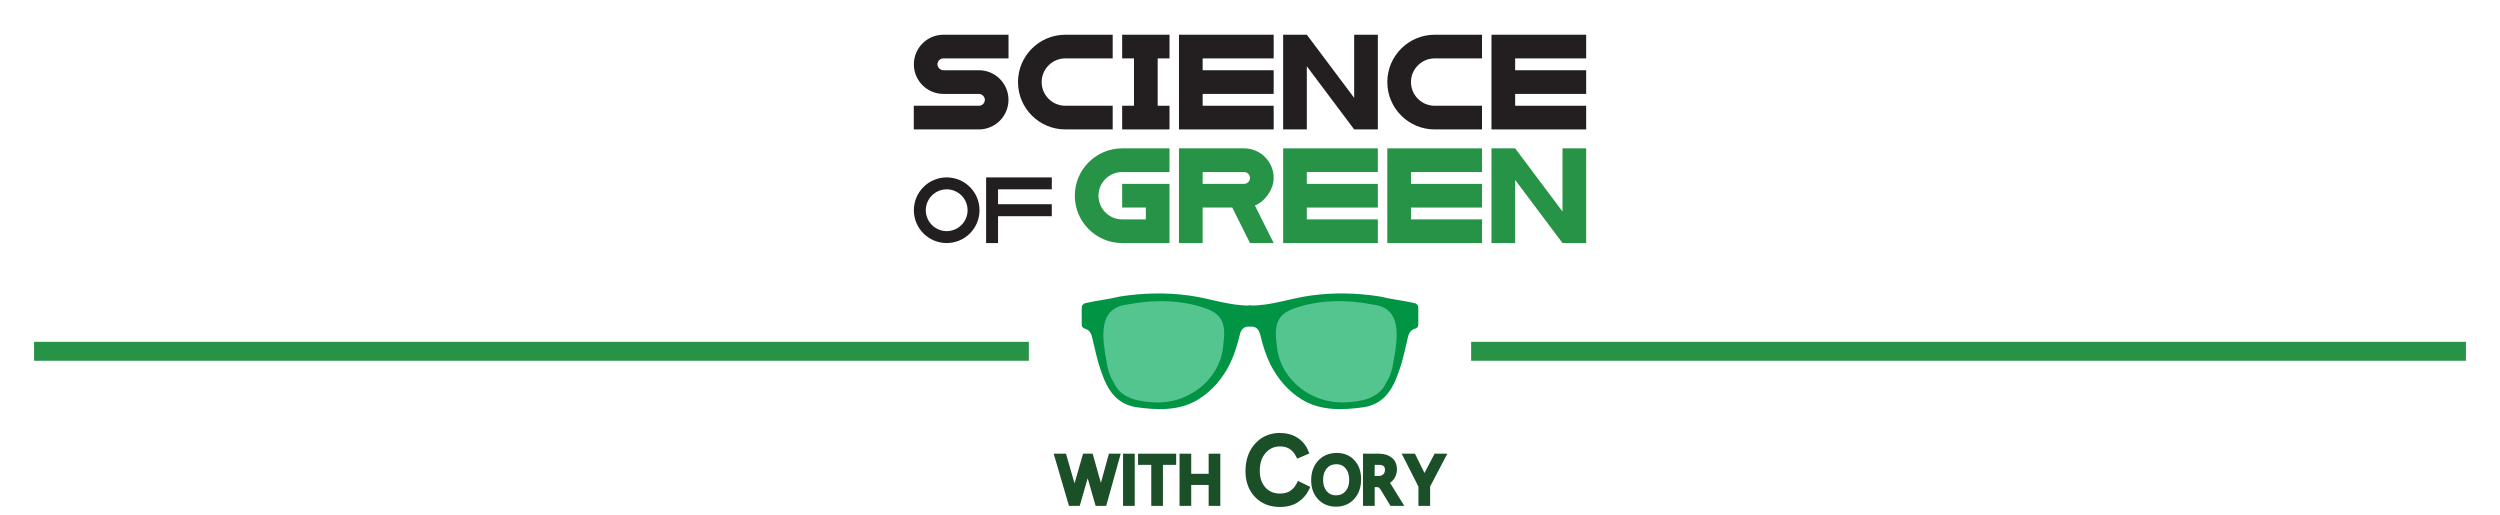 <?xml version="1.0" encoding="UTF-8"?>
<svg id="Layer_1" data-name="Layer 1" xmlns="http://www.w3.org/2000/svg" viewBox="0 0 792 163.27">
  <defs>
    <style>
      .cls-1 {
        fill: none;
        stroke: #279346;
        stroke-width: 6px;
      }

      .cls-1, .cls-2 {
        stroke-miterlimit: 10;
      }

      .cls-3 {
        fill: #231f20;
      }

      .cls-4 {
        fill: #2bb673;
      }

      .cls-5 {
        opacity: .8;
      }

      .cls-6 {
        fill: #279346;
      }

      .cls-7 {
        fill: #1b4f27;
      }

      .cls-2 {
        fill: #009444;
        stroke: #009444;
        stroke-width: .85px;
      }
    </style>
  </defs>
  <g>
    <g class="cls-5">
      <path class="cls-4" d="M441.88,114.61c-.31,2.2-.95,4.48-2.08,6.35-.06.03-.1.07-.11.14.04-.04.07-.09.11-.13-.09.15-.18.3-.28.44-.02.02-.04.04-.05.08,0,0,0,0,0,0,0,0-.04.08-.04.08-2.06,4.72-7.68,6.08-12.34,6.25-11.19,1.09-22.31-7.14-23.05-18.68-.78-5.51-.22-9.71,5.58-11.75,8.14-2.96,17.17-2.95,25.58-1.3,9.71,1.28,7.97,11.33,6.68,18.52Z"/>
    </g>
    <g class="cls-5">
      <path class="cls-4" d="M387.97,109.15c-.74,11.53-11.86,19.77-23.05,18.68-4.66-.17-10.28-1.53-12.34-6.25,0,0-.04-.08-.04-.08,0,0,0,0,0,0,0-.03-.03-.06-.05-.08-.1-.14-.19-.29-.28-.44.04.04.07.09.11.13-.01-.07-.05-.12-.11-.14-1.13-1.87-1.77-4.15-2.08-6.35-1.28-7.19-3.03-17.23,6.68-18.52,8.41-1.65,17.44-1.67,25.58,1.3,5.81,2.05,6.36,6.24,5.58,11.75Z"/>
    </g>
    <g>
      <path class="cls-2" d="M376.79,94.06c-7.22-1.02-14.7-.85-21.94.3-3.5.87-7.17,1.24-10.72,2.04-.71.13-1.03.45-1.02,1.19.03,1.68,0,3.36,0,5.05,0,.44.07.9.56,1.02,2.17.54,2.58,2.28,2.97,4.13.48,2.3,1.11,4.57,1.67,6.85,1.96,6.3,4.06,12.52,11.39,13.89,6.67.99,13.87,1.31,19.76-2.39,4.22-2.61,7.53-6.53,9.74-10.95,1.41-2.91,2.37-5.98,3.12-9.12.28-1.17.8-2.32,2.01-2.81.62-.26,1.18-.2,1.67-.26v-5.78c-6.58.1-12.78-2.28-19.21-3.16ZM387.97,109.15c-.74,11.53-11.86,19.77-23.05,18.68-4.66-.17-10.28-1.53-12.34-6.25,0,0-.04-.08-.04-.08,0,0,0,0,0,0,0-.03-.03-.06-.05-.08-.1-.14-.19-.29-.28-.44.04.04.07.09.11.13-.01-.07-.05-.12-.11-.14-1.13-1.87-1.77-4.15-2.08-6.35-1.28-7.19-3.03-17.23,6.68-18.52,8.41-1.65,17.44-1.67,25.58,1.3,5.81,2.05,6.36,6.24,5.58,11.75Z"/>
      <path class="cls-2" d="M448.9,97.59c.01-.74-.32-1.06-1.02-1.19-3.55-.8-7.23-1.17-10.72-2.04-7.24-1.15-14.72-1.32-21.94-.3-6.43.88-12.63,3.26-19.21,3.16v5.78c.5.06,1.05,0,1.67.26,1.21.49,1.73,1.64,2.01,2.81.75,3.14,1.7,6.21,3.12,9.12,2.21,4.42,5.52,8.34,9.74,10.95,5.9,3.69,13.09,3.38,19.76,2.39,7.33-1.37,9.43-7.6,11.39-13.89.57-2.28,1.2-4.55,1.67-6.85.39-1.85.8-3.59,2.97-4.13.49-.12.56-.58.56-1.02,0-1.68-.02-3.36,0-5.05ZM441.88,114.61c-.31,2.2-.95,4.48-2.08,6.35-.06.03-.1.07-.11.14.04-.04.07-.09.11-.13-.09.15-.18.3-.28.44-.02.02-.04.04-.05.08,0,0,0,0,0,0,0,0-.04.08-.04.08-2.06,4.72-7.68,6.08-12.34,6.25-11.19,1.09-22.31-7.14-23.05-18.68-.78-5.51-.22-9.71,5.58-11.75,8.14-2.96,17.17-2.95,25.58-1.3,9.71,1.28,7.97,11.33,6.68,18.52Z"/>
    </g>
  </g>
  <line class="cls-1" x1="466.06" y1="111.29" x2="781.21" y2="111.29"/>
  <line class="cls-1" x1="10.79" y1="111.29" x2="325.94" y2="111.29"/>
  <g>
    <g>
      <polygon class="cls-7" points="347.46 159.76 344.57 149.69 341.68 159.76 339.02 159.76 334.47 144.23 337.33 144.23 340.41 154.95 343.5 144.23 345.77 144.23 348.77 154.84 351.68 144.23 354.38 144.23 350.06 159.76 347.46 159.76"/>
      <path class="cls-7" d="M353.72,144.73l-4.04,14.53h-1.84l-2.99-10.44c-.05-.2-.1-.37-.14-.53-.04-.16-.07-.34-.1-.55h-.04c-.05.22-.09.4-.13.56-.04.16-.08.32-.13.49l-3.01,10.46h-1.9l-4.26-14.53h1.81l3.15,10.95c.07.24.12.42.16.56.04.14.08.3.12.49h.05c.05-.2.1-.36.14-.49.04-.13.09-.32.16-.56l3.15-10.95h1.52l3.09,10.95c.06.22.11.39.14.53.03.14.07.31.12.53h.04c.05-.21.1-.38.13-.52.03-.14.08-.31.14-.53l3.01-10.96h1.66M355.04,143.73h-3.74l-.2.74-2.34,8.51-2.4-8.52-.21-.73h-3.03l-.21.72-2.5,8.69-2.5-8.69-.21-.72h-3.9l.38,1.28,4.26,14.53.21.72h3.41l.21-.72,2.31-8.04,2.3,8.03.21.72h3.36l.2-.73,4.04-14.53.35-1.27h0Z"/>
    </g>
    <g>
      <rect class="cls-7" x="356.28" y="144.23" width="2.7" height="15.53"/>
      <path class="cls-7" d="M358.48,144.73v14.53h-1.7v-14.53h1.7M359.48,143.73h-3.7v16.53h3.7v-16.53h0Z"/>
    </g>
    <g>
      <polygon class="cls-7" points="365.23 159.76 365.23 146.77 361.04 146.77 361.04 144.23 372.12 144.23 372.12 146.77 367.93 146.77 367.93 159.76 365.23 159.76"/>
      <path class="cls-7" d="M371.62,144.73v1.54h-4.19v12.99h-1.7v-12.99h-4.18v-1.54h10.08M372.62,143.73h-12.08v3.54h4.18v12.99h3.7v-12.99h4.19v-3.54h0Z"/>
    </g>
    <g>
      <polygon class="cls-7" points="383.4 159.76 383.4 153.13 376.88 153.13 376.88 159.76 374.18 159.76 374.18 144.23 376.88 144.23 376.88 150.6 383.4 150.6 383.4 144.23 386.1 144.23 386.1 159.76 383.4 159.76"/>
      <path class="cls-7" d="M385.6,144.73v14.53h-1.7v-6.63h-7.52v6.63h-1.7v-14.53h1.7v6.37h7.52v-6.37h1.7M386.6,143.73h-3.7v6.37h-5.52v-6.37h-3.7v16.53h3.7v-6.63h5.52v6.63h3.7v-16.53h0Z"/>
    </g>
    <g>
      <path class="cls-7" d="M405.46,160.11c-3.07,0-5.6-1.01-7.51-3.01-1.91-1.99-2.87-4.63-2.87-7.82,0-3.43.98-6.25,2.92-8.38,1.95-2.14,4.49-3.23,7.55-3.23,1.97,0,3.71.46,5.17,1.38,1.47.92,2.57,2.22,3.27,3.88l.2.46-2.97,1.28-.21-.42c-.55-1.08-1.29-1.91-2.19-2.47-.9-.56-1.99-.84-3.25-.84-2.03,0-3.65.73-4.96,2.23s-1.97,3.51-1.97,5.98c0,2.32.64,4.21,1.91,5.62,1.27,1.41,2.9,2.1,4.99,2.1,1.42,0,2.59-.31,3.5-.91.92-.62,1.66-1.46,2.19-2.49l.22-.43,3.01,1.48-.21.45c-.71,1.5-1.81,2.74-3.25,3.71-1.45.97-3.31,1.47-5.52,1.47Z"/>
      <path class="cls-7" d="M405.54,138.15c1.88,0,3.51.43,4.9,1.3s2.41,2.08,3.08,3.65l-2.08.9c-.6-1.17-1.39-2.06-2.37-2.67-.98-.61-2.16-.92-3.52-.92-2.16,0-3.94.8-5.33,2.4-1.4,1.6-2.09,3.71-2.09,6.31,0,2.46.68,4.45,2.03,5.96,1.35,1.51,3.14,2.27,5.36,2.27,1.52,0,2.78-.33,3.78-1,.99-.67,1.78-1.56,2.36-2.68l2.13,1.04c-.68,1.42-1.7,2.59-3.08,3.51-1.37.92-3.12,1.38-5.25,1.38-2.94,0-5.33-.95-7.15-2.86-1.82-1.91-2.74-4.4-2.74-7.48,0-3.32.93-6,2.79-8.05,1.86-2.05,4.26-3.07,7.18-3.07M405.54,137.15c-3.2,0-5.87,1.14-7.92,3.4-2.03,2.23-3.05,5.16-3.05,8.72,0,3.33,1.01,6.08,3.01,8.17,2.01,2.1,4.66,3.17,7.87,3.17,2.32,0,4.27-.52,5.8-1.55,1.52-1.02,2.67-2.33,3.42-3.91l.43-.89-.89-.44-2.13-1.04-.88-.43-.45.87c-.5.98-1.17,1.73-2.03,2.31-.82.55-1.91.83-3.22.83-1.94,0-3.45-.63-4.62-1.93-1.2-1.33-1.78-3.06-1.78-5.29,0-2.38.6-4.23,1.85-5.65,1.21-1.39,2.7-2.06,4.58-2.06,1.16,0,2.17.26,2.99.77.83.52,1.49,1.27,2.01,2.28l.43.83.86-.37,2.08-.9.91-.39-.39-.92c-.74-1.75-1.91-3.13-3.47-4.1-1.54-.97-3.37-1.46-5.43-1.46h0Z"/>
    </g>
    <g>
      <path class="cls-7" d="M423.27,160c-2.19,0-3.99-.74-5.35-2.19-1.35-1.44-2.04-3.34-2.04-5.65,0-2.44.71-4.43,2.11-5.92,1.41-1.5,3.27-2.26,5.53-2.26,2.14,0,3.89.73,5.21,2.17,1.31,1.43,1.98,3.33,1.98,5.66s-.69,4.39-2.04,5.9c-1.37,1.52-3.18,2.29-5.39,2.29ZM423.39,146.57c-1.42,0-2.54.48-3.41,1.46-.88.99-1.32,2.33-1.32,3.99s.43,2.96,1.29,3.95c.85.98,1.93,1.46,3.32,1.46s2.5-.48,3.35-1.46c.86-.99,1.3-2.31,1.3-3.93s-.43-3.03-1.27-4.02c-.83-.98-1.9-1.46-3.26-1.46Z"/>
      <path class="cls-7" d="M423.51,144.49c2,0,3.61.67,4.84,2.01s1.84,3.11,1.84,5.32-.64,4.14-1.91,5.56c-1.28,1.42-2.95,2.13-5.02,2.13s-3.72-.68-4.99-2.03c-1.27-1.35-1.9-3.12-1.9-5.3,0-2.32.66-4.18,1.97-5.58,1.31-1.4,3.04-2.1,5.16-2.1M423.27,157.93c1.54,0,2.78-.54,3.73-1.63.95-1.09,1.42-2.51,1.42-4.26s-.46-3.25-1.39-4.34c-.93-1.09-2.14-1.64-3.64-1.64s-2.82.54-3.78,1.63c-.96,1.08-1.44,2.53-1.44,4.32s.47,3.19,1.41,4.28c.94,1.09,2.17,1.64,3.69,1.64M423.51,143.49c-2.41,0-4.39.81-5.89,2.42-1.49,1.59-2.24,3.69-2.24,6.26,0,2.43.73,4.45,2.18,5.99,1.46,1.56,3.38,2.35,5.71,2.35s4.29-.83,5.76-2.46c1.44-1.6,2.17-3.7,2.17-6.23s-.71-4.47-2.11-6c-1.42-1.55-3.3-2.33-5.58-2.33h0ZM423.27,156.93c-1.23,0-2.19-.42-2.94-1.29-.79-.91-1.17-2.1-1.17-3.63s.39-2.75,1.19-3.66c.77-.87,1.76-1.29,3.04-1.29,1.2,0,2.14.42,2.88,1.28.77.91,1.15,2.12,1.15,3.69s-.38,2.69-1.17,3.6c-.75.87-1.73,1.29-2.97,1.29h0Z"/>
    </g>
    <g>
      <path class="cls-7" d="M440.79,159.76l-2.64-4.37c-.64-1.06-.96-1.31-1.07-1.37-.24-.13-.54-.2-.91-.2h-1.17v5.94h-2.7v-15.53h4.75c1.4,0,2.58.37,3.53,1.11.98.77,1.48,1.89,1.48,3.35,0,1.05-.29,1.99-.87,2.78-.42.58-.95,1.04-1.57,1.38.06.07.13.14.18.21.21.25.44.6.72,1.05l3.48,5.64h-3.2ZM436.81,151.28c.72,0,1.29-.22,1.76-.68.47-.45.69-1.03.69-1.77,0-.64-.19-1.13-.58-1.5-.39-.37-.99-.56-1.78-.56h-1.91v4.51h1.81Z"/>
      <path class="cls-7" d="M437.05,144.73c1.29,0,2.36.33,3.22,1,.86.67,1.29,1.66,1.29,2.96,0,.95-.26,1.78-.77,2.49-.52.71-1.2,1.22-2.06,1.52v.04c.27.19.5.4.69.63.19.23.42.57.68,1l3.01,4.88h-2.03l-2.49-4.12c-.52-.86-.94-1.37-1.25-1.55-.31-.18-.7-.26-1.15-.26h-1.67v5.94h-1.7v-14.53h4.25M434.5,151.78h2.31c.84,0,1.55-.27,2.11-.82.56-.55.85-1.26.85-2.13,0-.78-.25-1.4-.73-1.86-.49-.47-1.2-.7-2.12-.7h-2.41v5.51M437.05,143.73h-5.25v16.53h3.7v-5.94h.67c.28,0,.5.05.66.14,0,0,.27.19.89,1.2l2.49,4.12.29.48h4.38l-.94-1.52-3.01-4.88c-.21-.35-.4-.64-.58-.87.47-.33.88-.73,1.23-1.21.64-.88.97-1.92.97-3.07,0-1.62-.56-2.88-1.67-3.75-1.04-.81-2.33-1.21-3.84-1.21h0ZM435.5,147.27h1.41c.66,0,1.14.14,1.43.42.18.17.42.48.42,1.14,0,.6-.17,1.05-.54,1.41-.38.37-.83.54-1.42.54h-1.31v-3.51h0Z"/>
    </g>
    <g>
      <polygon class="cls-7" points="449.87 159.76 449.87 154.05 444.88 144.23 447.94 144.23 451.27 150.95 454.78 144.23 457.69 144.23 452.57 154.01 452.57 159.76 449.87 159.76"/>
      <path class="cls-7" d="M456.86,144.73l-4.79,9.16v5.37h-1.7v-5.33l-4.67-9.2h1.94l3.25,6.57c.07.16.13.28.18.36.04.08.1.21.18.38h.03c.09-.18.16-.31.2-.39.04-.08.1-.19.18-.35l3.42-6.57h1.78M458.51,143.73h-4.04l-.28.54-2.91,5.58-2.75-5.56-.28-.56h-4.19l.74,1.45,4.56,8.99v6.09h3.7v-6.12l4.68-8.94.77-1.46h0Z"/>
    </g>
  </g>
  <g>
    <g>
      <path class="cls-3" d="M298.88,11h20.62v7.5h-20.63c-1.04,0-1.88.84-1.88,1.88,0,.05,0,.13,0,.18.12.93.97,1.69,1.91,1.69h11.21c5.17,0,9.38,4.2,9.38,9.37s-4.2,9.38-9.38,9.38h-20.62v-7.5h20.63c1.04,0,1.88-.84,1.88-1.88,0-.05,0-.13,0-.18-.12-.93-.97-1.69-1.91-1.69h-11.21c-5.17,0-9.37-4.2-9.37-9.37s4.2-9.38,9.37-9.38Z"/>
      <path class="cls-3" d="M337.5,11h15v7.5h-15c-4.14,0-7.5,3.36-7.5,7.5s3.36,7.5,7.5,7.5h15v7.5h-15c-8.28,0-15-6.72-15-15s6.72-15,15-15Z"/>
      <path class="cls-3" d="M359.25,33.5v-15h-3.75v-7.5h15v7.5h-3.75v15h3.75v7.5h-15v-7.5h3.75Z"/>
      <path class="cls-3" d="M373.5,11h30v7.5h-22.5v3.75h22.5v7.5h-22.5v3.75h22.5v7.5h-30V11Z"/>
      <path class="cls-3" d="M429,11h7.5v30h-7.5l-15-20v20h-7.5V11h7.5l15,20V11Z"/>
      <path class="cls-3" d="M454.5,11h15v7.5h-15c-4.14,0-7.5,3.36-7.5,7.5s3.36,7.5,7.5,7.5h15v7.5h-15c-8.28,0-15-6.72-15-15s6.72-15,15-15Z"/>
      <path class="cls-3" d="M472.5,11h30v7.5h-22.5v3.75h22.5v7.5h-22.5v3.75h22.5v7.5h-30V11Z"/>
      <path class="cls-6" d="M348,62c0,4.14,3.36,7.5,7.5,7.5h7.5v-3.75h-7.5v-7.5h15v18.75h-15c-8.28,0-15-6.72-15-15s6.72-15,15-15h15v7.5h-15c-4.14,0-7.5,3.36-7.5,7.5Z"/>
      <path class="cls-6" d="M403.5,56.38c0,3.53-2.67,7.44-5.95,8.72l5.95,11.9h-7.5l-5.62-11.25h-9.38v11.25h-7.5v-30h20.62c5.17,0,9.38,4.2,9.38,9.38ZM396,56.38c0-1.04-.84-1.88-1.88-1.88h-13.12v3.75h13.12c1.04,0,1.88-.84,1.88-1.88Z"/>
      <path class="cls-6" d="M406.5,47h30v7.5h-22.5v3.75h22.5v7.5h-22.5v3.75h22.5v7.5h-30v-30Z"/>
      <path class="cls-6" d="M439.5,47h30v7.5h-22.5v3.75h22.5v7.5h-22.5v3.75h22.5v7.5h-30v-30Z"/>
      <path class="cls-6" d="M495,47h7.5v30h-7.5l-15-20v20h-7.5v-30h7.5l15,20v-20Z"/>
    </g>
    <g>
      <path class="cls-3" d="M310.31,66.6c0,5.74-4.66,10.4-10.4,10.4s-10.4-4.66-10.4-10.4,4.66-10.4,10.4-10.4,10.4,4.66,10.4,10.4ZM306.53,66.6c0-3.66-2.97-6.62-6.62-6.62s-6.62,2.97-6.62,6.62,2.97,6.62,6.62,6.62c3.65,0,6.62-2.97,6.62-6.62Z"/>
      <path class="cls-3" d="M316.18,77h-3.78v-20.81h20.81v3.78h-17.03v4.73h17.03v3.79h-17.03v8.51Z"/>
    </g>
  </g>
</svg>